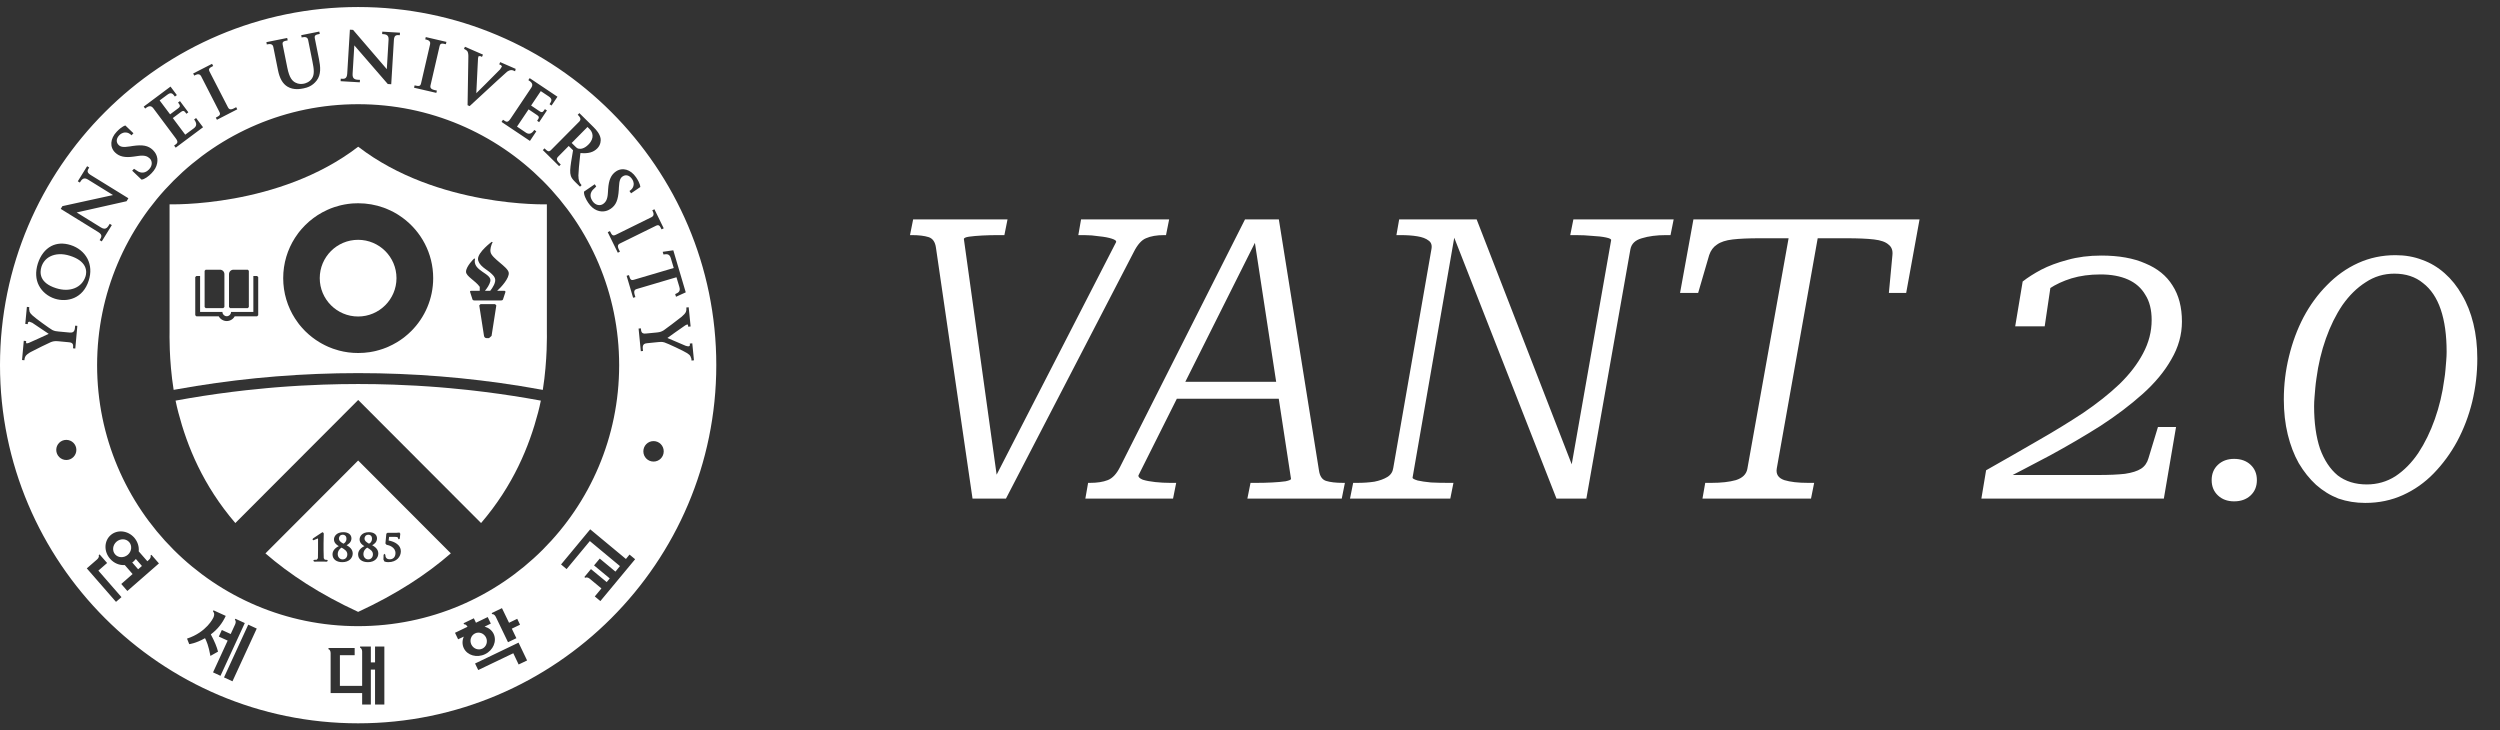 <svg width="178" height="52" viewBox="0 0 178 52" fill="none" xmlns="http://www.w3.org/2000/svg">
<rect x="0" y="0" width="178" height="52" fill="#333333" stroke="none"/>
<path d="M71.092 34.744L70.56 34.576L79.464 17.244C79.501 17.151 79.399 17.067 79.156 16.992C78.932 16.917 78.633 16.861 78.26 16.824C77.905 16.768 77.551 16.74 77.196 16.74H76.776L76.972 15.62H83.244L83.02 16.74H82.88C82.357 16.74 81.928 16.815 81.592 16.964C81.275 17.095 80.985 17.421 80.724 17.944L71.624 35.5H69.244L66.64 17.636C66.584 17.225 66.407 16.973 66.108 16.88C65.809 16.787 65.417 16.74 64.932 16.74H64.792L65.016 15.62H71.736L71.512 16.74H71.036C70.681 16.74 70.317 16.749 69.944 16.768C69.571 16.787 69.253 16.815 68.992 16.852C68.749 16.889 68.628 16.945 68.628 17.02L71.092 34.744ZM83.661 27.184H91.501L91.361 28.388H83.297L83.661 27.184ZM89.261 16.712L89.625 16.74L81.057 33.848C81.038 33.96 81.141 34.063 81.365 34.156C81.608 34.231 81.906 34.287 82.261 34.324C82.616 34.361 82.961 34.38 83.297 34.38H83.745L83.521 35.5H77.277L77.473 34.38H77.613C78.117 34.38 78.537 34.315 78.873 34.184C79.209 34.053 79.498 33.745 79.741 33.26L88.645 15.62H91.053L93.909 33.484C93.965 33.895 94.133 34.147 94.413 34.24C94.712 34.333 95.113 34.38 95.617 34.38H95.757L95.533 35.5H88.813L89.037 34.38H89.485C89.84 34.38 90.204 34.371 90.577 34.352C90.95 34.333 91.268 34.305 91.529 34.268C91.79 34.212 91.921 34.156 91.921 34.1L89.261 16.712ZM96.121 35.5L96.345 34.38H96.653C97.082 34.38 97.483 34.352 97.857 34.296C98.23 34.221 98.538 34.109 98.781 33.96C99.023 33.811 99.163 33.596 99.201 33.316L101.917 17.748C101.973 17.468 101.907 17.263 101.721 17.132C101.534 16.983 101.263 16.88 100.909 16.824C100.573 16.768 100.181 16.74 99.733 16.74H99.425L99.621 15.62H105.137L112.137 33.652L111.773 33.82L114.713 17.104C114.731 17.029 114.61 16.964 114.349 16.908C114.087 16.852 113.761 16.815 113.369 16.796C112.995 16.759 112.613 16.74 112.221 16.74H111.801L112.025 15.62H119.165L118.941 16.74H118.605C117.951 16.74 117.382 16.815 116.897 16.964C116.43 17.095 116.159 17.356 116.085 17.748L112.949 35.5H110.821L103.261 16.208L103.681 16.124L100.573 34.016C100.573 34.072 100.694 34.137 100.937 34.212C101.179 34.268 101.497 34.315 101.889 34.352C102.281 34.371 102.673 34.38 103.065 34.38H103.485L103.261 35.5H96.121ZM124.408 33.4L127.348 16.964H125.304C124.501 16.964 123.857 16.992 123.372 17.048C122.886 17.104 122.513 17.225 122.252 17.412C121.99 17.58 121.804 17.832 121.692 18.168L120.908 20.856H119.62L120.572 15.62H136.672L135.72 20.856H134.488L134.74 18.168C134.777 17.832 134.684 17.58 134.46 17.412C134.254 17.225 133.909 17.104 133.424 17.048C132.938 16.992 132.294 16.964 131.492 16.964H129.42L126.508 33.344C126.433 33.755 126.61 34.035 127.04 34.184C127.469 34.315 128.029 34.38 128.72 34.38H129.168L128.944 35.5H121.216L121.412 34.38H121.86C122.55 34.38 123.129 34.315 123.596 34.184C124.062 34.035 124.333 33.773 124.408 33.4ZM141.074 35.5L141.41 33.484C142.698 32.756 143.921 32.056 145.078 31.384C146.254 30.712 147.337 30.049 148.326 29.396C149.315 28.724 150.174 28.043 150.902 27.352C151.63 26.643 152.19 25.915 152.582 25.168C152.993 24.403 153.198 23.609 153.198 22.788C153.198 22.06 153.049 21.463 152.75 20.996C152.47 20.511 152.059 20.147 151.518 19.904C150.977 19.661 150.323 19.54 149.558 19.54C148.793 19.54 148.102 19.633 147.486 19.82C146.889 20.007 146.366 20.249 145.918 20.548C145.47 20.828 145.097 21.108 144.798 21.388C144.854 21.22 144.919 21.061 144.994 20.912C145.069 20.744 145.153 20.595 145.246 20.464C145.358 20.333 145.479 20.231 145.61 20.156C145.741 20.063 145.89 20.016 146.058 20.016L145.582 23.236H143.482L144.014 20.044C144.369 19.764 144.807 19.484 145.33 19.204C145.871 18.924 146.497 18.691 147.206 18.504C147.934 18.299 148.737 18.196 149.614 18.196C150.865 18.196 151.91 18.383 152.75 18.756C153.609 19.111 154.253 19.633 154.682 20.324C155.13 21.015 155.354 21.873 155.354 22.9C155.354 23.833 155.102 24.729 154.598 25.588C154.113 26.447 153.431 27.268 152.554 28.052C151.677 28.836 150.678 29.592 149.558 30.32C148.438 31.029 147.243 31.729 145.974 32.42C144.705 33.092 143.435 33.755 142.166 34.408V33.82H149.39C150.174 33.82 150.809 33.792 151.294 33.736C151.798 33.661 152.181 33.54 152.442 33.372C152.703 33.204 152.881 32.952 152.974 32.616L153.646 30.404H154.934L154.066 35.5H141.074ZM160.69 34.184C160.69 34.632 160.541 34.996 160.242 35.276C159.943 35.556 159.551 35.696 159.066 35.696C158.599 35.696 158.217 35.556 157.918 35.276C157.619 34.996 157.47 34.632 157.47 34.184C157.47 33.736 157.619 33.372 157.918 33.092C158.217 32.812 158.599 32.672 159.066 32.672C159.551 32.672 159.943 32.812 160.242 33.092C160.541 33.372 160.69 33.736 160.69 34.184ZM168.404 35.808C167.732 35.808 167.098 35.705 166.5 35.5C165.922 35.276 165.39 34.949 164.904 34.52C164.438 34.091 164.027 33.577 163.672 32.98C163.336 32.383 163.075 31.701 162.888 30.936C162.702 30.171 162.608 29.34 162.608 28.444C162.608 27.399 162.73 26.381 162.972 25.392C163.215 24.384 163.56 23.451 164.008 22.592C164.475 21.715 165.035 20.949 165.688 20.296C166.342 19.624 167.079 19.101 167.9 18.728C168.722 18.355 169.608 18.168 170.56 18.168C171.251 18.168 171.886 18.28 172.464 18.504C173.043 18.709 173.575 19.027 174.06 19.456C174.546 19.885 174.956 20.399 175.292 20.996C175.647 21.593 175.918 22.275 176.104 23.04C176.291 23.805 176.384 24.636 176.384 25.532C176.384 26.577 176.263 27.604 176.02 28.612C175.778 29.601 175.423 30.535 174.956 31.412C174.49 32.271 173.93 33.036 173.276 33.708C172.642 34.361 171.914 34.875 171.092 35.248C170.271 35.621 169.375 35.808 168.404 35.808ZM168.516 34.492C169.263 34.492 169.944 34.296 170.56 33.904C171.176 33.493 171.718 32.943 172.184 32.252C172.651 31.543 173.043 30.74 173.36 29.844C173.678 28.948 173.902 28.005 174.032 27.016C174.07 26.792 174.098 26.568 174.116 26.344C174.135 26.101 174.154 25.877 174.172 25.672C174.191 25.448 174.2 25.243 174.2 25.056C174.2 23.861 174.06 22.853 173.78 22.032C173.5 21.211 173.08 20.585 172.52 20.156C171.979 19.708 171.298 19.484 170.476 19.484C169.73 19.484 169.048 19.689 168.432 20.1C167.816 20.492 167.266 21.033 166.78 21.724C166.314 22.415 165.922 23.208 165.604 24.104C165.287 25 165.063 25.943 164.932 26.932C164.895 27.175 164.867 27.408 164.848 27.632C164.83 27.856 164.811 28.08 164.792 28.304C164.774 28.509 164.764 28.715 164.764 28.92C164.764 30.096 164.904 31.104 165.184 31.944C165.483 32.765 165.903 33.4 166.444 33.848C167.004 34.277 167.695 34.492 168.516 34.492Z" fill="white"/>
<g clip-path="url(#clip0_281_6644)">
<path d="M40.947 10.419C41.078 10.549 41.13 10.577 41.224 10.59C41.346 10.609 41.6 10.594 41.899 10.289C42.369 9.816 42.174 9.386 41.992 9.205L41.828 9.041L40.703 10.179L40.947 10.419Z" fill="white"/>
<path d="M34.343 46.183C34.631 46.045 34.748 45.687 34.606 45.391C34.461 45.092 34.112 44.958 33.824 45.098C33.535 45.237 33.418 45.591 33.561 45.892C33.706 46.191 34.056 46.319 34.343 46.183Z" fill="white"/>
<path d="M25.497 0.5C11.442 0.5 0 11.938 0 25.995C0 40.051 11.442 51.5 25.497 51.5C39.553 51.5 51 40.058 51 25.995C51 11.931 39.562 0.5 25.497 0.5ZM46.439 14.976L46.594 14.899L47.257 16.256L47.103 16.331C46.975 16.069 46.917 15.971 46.704 16.075C46.704 16.075 44.384 17.214 44.132 17.34C43.879 17.463 44.033 17.701 44.14 17.92L43.988 17.993L43.27 16.533L43.426 16.454C43.556 16.72 43.615 16.825 43.83 16.724C43.83 16.724 46.265 15.524 46.399 15.457C46.679 15.32 46.439 14.976 46.439 14.976ZM43.282 13.739L43.299 13.465C43.341 12.819 43.508 12.444 43.855 12.207C44.317 11.893 44.901 12.059 45.286 12.621C45.608 13.094 45.59 13.316 45.59 13.316L44.932 13.765L44.816 13.596C44.816 13.596 45.018 13.5 45.092 13.267C45.129 13.154 45.157 12.977 44.999 12.743C44.818 12.479 44.556 12.408 44.332 12.56C44.177 12.669 44.092 12.818 44.067 13.335L44.059 13.502C44.012 14.248 43.861 14.609 43.473 14.871C43.301 14.988 42.94 15.159 42.492 14.972C42.258 14.875 42.059 14.7 41.882 14.439C41.72 14.203 41.544 13.843 41.586 13.639L42.346 13.119L42.451 13.279L42.193 13.533C41.934 13.849 42.078 14.157 42.183 14.313C42.402 14.636 42.734 14.664 42.934 14.527C43.124 14.397 43.255 14.215 43.282 13.739ZM41.251 8.053L42.265 9.056C42.474 9.265 42.695 9.519 42.761 9.846C42.789 9.984 42.779 10.311 42.526 10.567C42.246 10.848 41.882 10.947 41.328 10.896L41.299 11.126C41.239 11.693 41.191 12.138 41.181 12.493C41.179 12.86 41.283 13.016 41.328 13.081L41.409 13.181L41.299 13.293L40.948 12.951C40.76 12.761 40.683 12.652 40.64 12.507C40.569 12.285 40.593 12.001 40.664 11.527L40.801 10.699L40.492 10.393L39.728 11.167C39.529 11.366 39.752 11.54 39.926 11.714L39.809 11.83L38.65 10.687L38.769 10.563C38.978 10.768 39.07 10.849 39.236 10.68C39.236 10.68 41.147 8.754 41.254 8.646C41.471 8.425 41.132 8.177 41.132 8.177L41.251 8.053ZM37.714 5.563L39.691 6.887L39.27 7.514L39.128 7.418C39.267 7.213 39.354 7.059 39.084 6.875C38.963 6.795 38.504 6.487 38.504 6.487L37.815 7.514L38.405 7.913C38.607 8.046 38.657 7.982 38.797 7.77L38.942 7.865L38.386 8.7L38.244 8.598C38.386 8.389 38.428 8.318 38.224 8.184L37.633 7.785V7.79L36.811 9.014C36.811 9.014 37.309 9.35 37.443 9.442C37.649 9.578 37.838 9.554 38.042 9.251L38.186 9.352L37.732 10.034L35.71 8.681L35.814 8.525C36.047 8.681 36.134 8.775 36.355 8.445C36.355 8.445 37.642 6.522 37.834 6.236C38.024 5.951 37.751 5.794 37.617 5.705L37.714 5.563ZM33.104 3.329L34.388 3.889L34.318 4.051L34.189 3.992L34.071 4.005L34.037 4.138L34.01 4.643C33.979 5.219 33.917 6.542 33.913 6.636L34.576 5.978L35.604 4.944L35.74 4.732L35.673 4.637L35.545 4.582L35.614 4.422L36.717 4.904L36.675 5.075L36.555 5.022C36.323 4.917 36.09 5.119 36.09 5.119L35.388 5.754L33.437 7.556L33.291 7.49L33.347 4.051C33.353 3.879 33.328 3.731 33.279 3.653C33.213 3.555 33.036 3.481 33.036 3.481L33.104 3.329ZM29.52 6.078C29.805 6.143 29.926 6.164 29.979 5.934C29.979 5.934 30.591 3.291 30.625 3.141C30.693 2.841 30.278 2.806 30.278 2.806L30.314 2.639L31.786 2.982L31.747 3.149C31.463 3.082 31.35 3.064 31.295 3.298C31.295 3.298 30.715 5.816 30.65 6.09C30.587 6.361 30.867 6.395 31.107 6.449L31.067 6.613L29.48 6.246L29.52 6.078ZM24.26 5.603C24.478 5.618 24.696 5.654 24.722 5.245C24.746 4.831 24.912 2.113 24.912 2.113L25.138 2.127C25.544 2.596 27.477 4.85 27.541 4.925C27.541 4.925 27.647 3.189 27.667 2.813C27.691 2.437 27.394 2.437 27.209 2.425L27.217 2.253L28.479 2.328L28.466 2.506C28.265 2.493 28.072 2.461 28.046 2.836C28.028 3.21 27.856 5.998 27.856 5.998L27.611 5.983L25.228 3.231L25.104 5.267C25.077 5.697 25.385 5.675 25.63 5.686L25.618 5.861L24.252 5.781L24.26 5.603ZM20.447 2.703L20.485 2.873C20.193 2.932 20.083 2.963 20.129 3.193L20.457 4.821C20.604 5.561 20.824 5.77 21.034 5.88C21.267 6.003 21.47 5.987 21.641 5.957C21.752 5.932 22.04 5.851 22.214 5.583C22.407 5.292 22.349 4.89 22.248 4.391L21.936 2.832C21.874 2.529 21.48 2.672 21.48 2.672L21.445 2.505L22.733 2.247L22.769 2.414C22.481 2.474 22.372 2.501 22.416 2.734L22.711 4.207C22.82 4.752 22.876 5.315 22.54 5.742C22.245 6.124 21.887 6.236 21.61 6.293C21.4 6.333 20.911 6.433 20.473 6.172C20.127 5.963 19.909 5.59 19.79 4.983L19.457 3.329C19.396 3.03 18.998 3.168 18.998 3.168L18.966 3.001L20.447 2.703ZM15.098 4.544L15.178 4.699C14.917 4.833 14.818 4.892 14.923 5.103C14.923 5.103 16.105 7.402 16.236 7.651C16.365 7.903 16.6 7.743 16.816 7.632L16.894 7.783L15.446 8.528L15.365 8.375C15.625 8.241 15.732 8.177 15.621 7.968C15.621 7.968 14.385 5.552 14.315 5.418C14.173 5.145 13.833 5.387 13.833 5.387L13.753 5.233L15.098 4.544ZM12.141 6.164L12.593 6.771L12.452 6.874C12.306 6.672 12.188 6.54 11.927 6.735C11.812 6.822 11.366 7.151 11.366 7.151L12.11 8.141L12.677 7.719C12.873 7.572 12.827 7.503 12.677 7.3L12.814 7.198L13.41 7.996L13.274 8.1C13.122 7.896 13.067 7.836 12.873 7.979L12.303 8.406L12.306 8.41L13.189 9.589C13.189 9.589 13.67 9.234 13.801 9.135C14 8.985 14.041 8.799 13.822 8.507L13.962 8.404L14.457 9.06L12.51 10.514L12.396 10.367C12.621 10.2 12.739 10.147 12.5 9.83C12.5 9.83 11.117 7.978 10.909 7.699C10.703 7.426 10.463 7.633 10.336 7.73L10.232 7.591L12.141 6.164ZM8.309 9.379C8.705 8.965 8.926 8.935 8.926 8.935L9.502 9.487L9.362 9.636C9.362 9.636 9.224 9.459 8.984 9.435C8.865 9.424 8.684 9.434 8.487 9.636C8.269 9.867 8.254 10.138 8.452 10.328C8.586 10.454 8.748 10.505 9.263 10.423L9.427 10.396C10.165 10.287 10.549 10.362 10.887 10.682C11.037 10.829 11.283 11.144 11.189 11.622C11.143 11.874 11.013 12.104 10.796 12.329C10.598 12.536 10.283 12.783 10.074 12.787L9.411 12.152L9.543 12.018L9.844 12.214C10.208 12.402 10.483 12.199 10.611 12.061C10.881 11.781 10.838 11.451 10.665 11.283C10.498 11.125 10.29 11.034 9.823 11.106L9.545 11.146C8.908 11.24 8.506 11.156 8.202 10.863C7.799 10.481 7.839 9.873 8.309 9.379ZM4.444 14.677C5.053 14.544 7.953 13.908 8.046 13.888C8.046 13.888 6.568 12.972 6.245 12.774C5.926 12.578 5.784 12.838 5.685 12.998L5.539 12.908L6.203 11.834L6.352 11.927C6.247 12.098 6.126 12.254 6.444 12.452C6.764 12.648 9.141 14.116 9.141 14.116L9.012 14.328L5.46 15.127L7.194 16.199C7.563 16.426 7.686 16.138 7.813 15.935L7.962 16.027L7.244 17.188L7.094 17.097C7.206 16.914 7.343 16.737 6.995 16.523C6.645 16.307 4.324 14.873 4.324 14.873L4.444 14.677ZM4.72 32.752C4.325 32.752 4.005 32.428 4.005 32.032C4.005 31.637 4.325 31.319 4.72 31.319C5.116 31.319 5.437 31.637 5.437 32.032C5.437 32.428 5.117 32.752 4.72 32.752ZM5.361 24.816L5.2 24.8C5.22 24.567 5.229 24.397 4.921 24.37C4.613 24.339 4.119 24.294 4.119 24.294C3.874 24.274 3.773 24.307 3.626 24.357C3.555 24.379 2.454 24.918 2.185 25.065C2.017 25.157 1.885 25.261 1.824 25.348C1.747 25.46 1.737 25.649 1.737 25.649L1.569 25.634L1.693 24.263L1.862 24.283L1.855 24.39L1.862 24.417L1.902 24.454L2.048 24.416C2.169 24.374 3.468 23.77 3.468 23.77L2.296 22.982L2.074 22.898L1.989 22.954L1.977 23.079L1.799 23.063L1.914 21.849L2.084 21.868L2.074 22.001L2.107 22.198C2.145 22.29 2.191 22.344 2.309 22.456C2.487 22.633 3.54 23.396 3.729 23.498C3.887 23.577 4.029 23.592 4.185 23.605C4.185 23.605 4.617 23.645 4.972 23.679C5.326 23.711 5.326 23.457 5.351 23.187L5.507 23.201L5.361 24.816ZM3.909 21.268C3.413 21.11 2.999 20.771 2.771 20.331C2.538 19.884 2.514 19.347 2.691 18.771C2.879 18.185 3.211 17.752 3.649 17.522C4.052 17.312 4.527 17.289 5.028 17.448C5.562 17.616 5.986 17.961 6.226 18.417C6.464 18.881 6.497 19.416 6.318 19.972C5.917 21.256 4.786 21.545 3.909 21.268ZM8.259 42.853L6.18 40.468L6.921 39.824C7.023 39.732 7.074 39.592 7.023 39.533L7.091 39.474L7.627 40.085L7.004 40.628L8.649 42.516L8.259 42.853ZM9.068 42.078L8.634 41.579L9.441 40.872C9.441 40.872 9.074 40.449 8.884 40.231C8.512 40.261 8.115 40.106 7.837 39.783C7.383 39.27 7.407 38.512 7.88 38.1C8.357 37.684 9.107 37.769 9.559 38.282C9.805 38.569 9.911 38.923 9.877 39.257C9.989 39.388 10.492 39.96 10.492 39.96L10.609 39.854C10.712 39.763 10.764 39.621 10.712 39.562L10.78 39.502L11.316 40.115L9.068 42.078ZM14.609 45.459L14.595 45.438L14.576 45.45C13.944 45.808 13.481 45.864 13.474 45.864H13.473L13.316 45.469C14.717 45.011 15.183 43.992 15.193 43.973C15.333 43.666 15.172 43.541 15.164 43.532L15.199 43.452L16.073 43.852C15.829 44.38 15.489 44.809 15.025 45.157L15.013 45.17L15.032 45.21C15.274 45.659 15.448 46.08 15.523 46.396L14.982 46.701C14.844 45.947 14.702 45.652 14.609 45.459ZM15.168 47.872L16.209 45.611L15.58 45.324L15.795 44.854L16.425 45.143L16.745 44.447C16.804 44.32 16.792 44.171 16.724 44.139H16.72L16.758 44.054L17.428 44.361H17.43L15.699 48.118L15.168 47.872ZM16.552 48.508L15.949 48.232L17.675 44.475L18.276 44.752H18.28L16.552 48.508ZM27.366 50.163H26.703V47.676H26.404V50.163H25.785V49.348H23.54V46.496C23.54 46.353 23.464 46.226 23.388 46.226V46.137H25.252V46.649H24.201V48.832H25.785V46.393C25.785 46.255 25.713 46.123 25.638 46.123V46.033H26.404V47.162H26.703V46.033H27.366V50.163ZM33.023 46.151C32.898 45.888 32.906 45.589 33.023 45.326C32.792 45.437 32.633 45.514 32.618 45.518L32.396 45.055L33.289 44.625L33.274 44.605C33.209 44.494 33.106 44.429 33.045 44.456V44.459L33.005 44.375L33.738 44.022L33.888 44.339L34.725 43.934L34.946 44.4C34.937 44.407 34.76 44.494 34.504 44.616C34.783 44.691 35.021 44.87 35.146 45.13C35.392 45.648 35.12 46.297 34.534 46.579C33.947 46.858 33.272 46.666 33.023 46.151ZM36.767 45.439L36.17 45.726L35.298 43.914C35.239 43.789 35.118 43.701 35.045 43.734L35.008 43.653L35.74 43.3L36.243 44.341L36.827 44.059L37.026 44.479L36.441 44.76L36.767 45.439ZM36.927 47.312L36.547 46.511L34.05 47.707L33.824 47.242L36.921 45.755L37.529 47.025L36.927 47.312ZM25.496 44.582C15.237 44.582 6.914 36.265 6.914 26.003C6.914 15.741 15.237 7.419 25.496 7.419C35.755 7.419 44.084 15.738 44.084 26.003C44.084 36.267 35.762 44.582 25.496 44.582ZM42.747 42.797L42.349 42.467L42.822 41.897L41.983 41.2C41.877 41.112 41.729 41.084 41.68 41.143L41.606 41.085L42.076 40.519L43.197 41.445L43.414 41.184L42.296 40.257L42.702 39.771L43.82 40.699C43.82 40.699 43.962 40.527 44.14 40.306C43.664 39.908 41.997 38.523 41.997 38.523L40.342 40.519L39.947 40.189L42.021 37.689H42.025C42.053 37.711 44.037 39.357 44.566 39.799C44.71 39.631 44.813 39.501 44.822 39.485L45.221 39.817L42.747 42.797ZM45.24 21.155L45.077 21.201L44.615 19.637L44.782 19.588C44.864 19.87 44.904 19.988 45.132 19.919C45.132 19.919 47.547 19.204 47.97 19.081C47.815 18.556 47.78 18.441 47.762 18.382C47.669 18.068 47.488 18.082 47.239 18.119L47.184 17.929L47.939 17.821L48.825 20.815L48.132 21.13L48.073 20.94C48.305 20.838 48.463 20.75 48.372 20.434C48.355 20.379 48.32 20.262 48.164 19.74C47.796 19.848 45.576 20.505 45.326 20.58C45.057 20.657 45.172 20.919 45.24 21.155ZM46.533 32.864C46.128 32.864 45.807 32.539 45.807 32.136C45.807 31.732 46.128 31.406 46.533 31.406C46.937 31.406 47.257 31.731 47.257 32.136C47.257 32.54 46.935 32.864 46.533 32.864ZM49.225 25.542L49.154 25.356C49.101 25.269 49.044 25.227 48.906 25.135C48.701 24.997 47.519 24.445 47.315 24.383C47.145 24.328 47.002 24.343 46.853 24.358C46.853 24.358 46.414 24.402 46.063 24.438C45.706 24.468 45.755 24.718 45.781 24.989L45.626 25.006L45.467 23.394L45.629 23.378C45.651 23.612 45.675 23.782 45.985 23.748C46.292 23.719 46.785 23.671 46.785 23.671C47.03 23.647 47.123 23.593 47.256 23.518C47.32 23.481 48.3 22.745 48.534 22.552C48.684 22.428 48.795 22.303 48.835 22.207C48.892 22.082 48.866 21.893 48.866 21.893L49.035 21.878L49.172 23.244L49.004 23.262L48.985 23.148L48.979 23.126L48.932 23.098L48.794 23.163C48.684 23.226 47.519 24.063 47.519 24.063L48.819 24.62C48.917 24.651 48.995 24.665 49.056 24.658L49.127 24.586L49.113 24.461L49.291 24.445L49.409 25.654L49.237 25.673L49.225 25.542Z" fill="white"/>
<path d="M8.293 38.57C8.018 38.814 7.974 39.216 8.197 39.471C8.418 39.727 8.825 39.737 9.101 39.499C9.378 39.257 9.419 38.853 9.198 38.598C8.973 38.341 8.569 38.332 8.293 38.57Z" fill="white"/>
<path d="M4.977 18.211C4.454 18.042 3.953 18.064 3.566 18.262C3.265 18.416 3.056 18.673 2.95 18.995C2.826 19.401 2.785 20.139 3.996 20.52C4.971 20.831 5.832 20.489 6.088 19.682C6.135 19.54 6.187 19.252 6.032 18.948C5.865 18.63 5.516 18.379 4.977 18.211Z" fill="white"/>
<path d="M9.516 39.97L9.414 40.049C9.604 40.269 9.835 40.532 9.835 40.532L10.105 40.297C10.105 40.297 9.859 40.019 9.673 39.8L9.516 39.97Z" fill="white"/>
<path d="M25.497 17.075C23.99 17.075 22.766 18.296 22.766 19.804C22.766 21.312 23.99 22.535 25.497 22.535C27.003 22.535 28.23 21.312 28.23 19.804C28.23 18.296 27.005 17.075 25.497 17.075Z" fill="white"/>
<path d="M24.449 38.71C24.552 38.664 24.667 38.557 24.667 38.356C24.667 38.155 24.537 38.072 24.415 38.072C24.205 38.072 24.133 38.221 24.133 38.348C24.133 38.483 24.215 38.577 24.449 38.71Z" fill="white"/>
<path d="M24.321 38.99C24.212 39.058 24.047 39.201 24.047 39.456C24.047 39.669 24.2 39.83 24.391 39.83C24.592 39.83 24.729 39.684 24.729 39.469C24.729 39.235 24.54 39.12 24.321 38.99Z" fill="white"/>
<path d="M26.145 38.99C26.038 39.058 25.875 39.201 25.875 39.456C25.875 39.669 26.029 39.83 26.219 39.83C26.409 39.83 26.553 39.684 26.553 39.469C26.553 39.235 26.366 39.12 26.145 38.99Z" fill="white"/>
<path d="M26.271 38.71C26.375 38.664 26.486 38.557 26.486 38.356C26.486 38.155 26.364 38.072 26.237 38.072C26.031 38.072 25.953 38.221 25.953 38.348C25.953 38.483 26.04 38.577 26.271 38.71Z" fill="white"/>
<path d="M38.937 23.664V14.547C38.937 14.547 31.162 14.797 25.504 10.446C19.845 14.797 12.073 14.547 12.073 14.547V23.664C12.073 23.664 12.021 25.618 12.363 27.758C12.894 27.662 13.427 27.57 13.963 27.484C17.714 26.882 21.569 26.566 25.504 26.566C29.44 26.566 33.294 26.882 37.045 27.484C37.581 27.57 38.116 27.662 38.648 27.76C38.989 25.618 38.937 23.664 38.937 23.664ZM16.305 19.519C16.305 19.343 16.448 19.203 16.622 19.203H17.643L17.718 19.282V21.86L17.643 21.938H16.385L16.305 21.86V19.519ZM14.569 19.282L14.644 19.203H15.664C15.837 19.203 15.978 19.343 15.978 19.519V21.86L15.9 21.938H14.644L14.569 21.86V19.282ZM18.385 22.444L18.305 22.523H16.71C16.602 22.722 16.386 22.859 16.144 22.859C15.902 22.859 15.684 22.722 15.575 22.523H13.983L13.902 22.444V19.727L13.983 19.65H14.247V22.209H15.835L15.838 22.238C15.853 22.394 15.987 22.516 16.144 22.516C16.301 22.516 16.435 22.394 16.448 22.238L16.451 22.209H18.039V19.65H18.305L18.385 19.727V22.444ZM29.28 23.573C29.129 23.723 28.97 23.865 28.802 23.997C28.767 24.024 28.733 24.051 28.699 24.076C28.562 24.178 28.42 24.273 28.274 24.362H28.273C28.071 24.485 27.86 24.593 27.642 24.69C27.602 24.707 27.56 24.725 27.519 24.742C27.436 24.776 27.353 24.808 27.267 24.837C27.097 24.896 26.923 24.947 26.746 24.99C26.697 25.002 26.647 25.013 26.596 25.023C26.508 25.041 26.419 25.057 26.329 25.072C26.061 25.113 25.786 25.134 25.504 25.134C25.269 25.134 25.035 25.12 24.808 25.09H24.806C24.693 25.076 24.58 25.057 24.469 25.035C24.358 25.013 24.248 24.987 24.138 24.959C23.993 24.92 23.85 24.876 23.709 24.826C23.597 24.786 23.487 24.742 23.378 24.695C23.215 24.624 23.057 24.545 22.903 24.459C22.851 24.431 22.801 24.402 22.75 24.371C22.387 24.153 22.052 23.893 21.754 23.6C21.72 23.566 21.687 23.533 21.655 23.499C21.59 23.432 21.527 23.364 21.466 23.293C21.411 23.229 21.356 23.163 21.302 23.096C21.277 23.062 21.25 23.028 21.225 22.993C21.148 22.89 21.075 22.785 21.005 22.677C20.473 21.848 20.164 20.861 20.164 19.802C20.164 18.744 20.473 17.759 21.005 16.93C21.075 16.823 21.148 16.717 21.225 16.613C21.25 16.58 21.277 16.545 21.302 16.512C21.356 16.445 21.411 16.379 21.466 16.315C21.55 16.218 21.637 16.125 21.728 16.034C21.909 15.853 22.103 15.685 22.31 15.531C22.411 15.455 22.516 15.383 22.624 15.312H22.626C22.729 15.245 22.836 15.182 22.945 15.123C23.066 15.056 23.192 14.994 23.32 14.937C23.479 14.864 23.642 14.801 23.81 14.745C23.936 14.704 24.064 14.666 24.194 14.633C24.237 14.622 24.28 14.611 24.324 14.602C24.394 14.587 24.463 14.572 24.535 14.559C24.612 14.544 24.693 14.532 24.772 14.521C24.851 14.511 24.931 14.501 25.013 14.493C25.053 14.491 25.093 14.487 25.135 14.484C25.256 14.476 25.38 14.472 25.504 14.472C26.138 14.472 26.746 14.582 27.31 14.784C27.366 14.804 27.421 14.825 27.477 14.847C27.589 14.891 27.697 14.939 27.804 14.99C27.965 15.067 28.122 15.151 28.273 15.243C28.309 15.266 28.347 15.289 28.383 15.312C28.477 15.372 28.568 15.434 28.656 15.499C29.982 16.469 30.843 18.036 30.843 19.802C30.843 21.274 30.246 22.608 29.28 23.573ZM34.999 23.916L34.819 24.075H34.642C34.547 24.075 34.475 24.003 34.462 23.916L34.123 21.747L34.212 21.656H35.251L35.338 21.747L34.999 23.916ZM35.887 20.704C35.887 20.704 36.023 20.695 35.98 20.816L35.812 21.324C35.812 21.324 35.785 21.391 35.684 21.391H33.768C33.667 21.391 33.642 21.324 33.642 21.324L33.481 20.822C33.422 20.686 33.564 20.704 33.564 20.704H34.156L34.159 20.424C33.845 19.979 33.176 19.673 33.181 19.345C33.182 18.964 33.746 18.416 33.761 18.407L33.823 18.426C33.604 19.307 35.063 19.453 34.909 20.038C34.847 20.278 34.682 20.52 34.529 20.704H34.904C35.068 20.506 35.336 20.088 35.242 19.827C35.196 19.686 35.117 19.608 35.027 19.519C34.837 19.328 34.589 19.188 34.399 19.03C34.167 18.84 34.032 18.625 34.034 18.431C34.041 17.942 34.985 17.236 35.008 17.22L35.078 17.235C34.968 17.455 34.888 17.737 34.926 17.941C34.993 18.393 36.152 18.99 36.22 19.406C36.289 19.789 35.667 20.471 35.398 20.704H35.887Z" fill="white"/>
<path d="M33.791 27.819C33.62 27.799 33.45 27.78 33.28 27.761C32.864 27.715 32.447 27.674 32.029 27.637C31.778 27.614 31.528 27.592 31.276 27.572C31.025 27.552 30.773 27.533 30.52 27.516C30.228 27.496 29.936 27.477 29.643 27.46C29.106 27.429 28.567 27.405 28.026 27.386C27.189 27.357 26.348 27.342 25.504 27.342C24.66 27.342 23.84 27.357 23.012 27.385C22.462 27.403 21.913 27.429 21.365 27.46C21.09 27.476 20.817 27.493 20.544 27.512C20.374 27.524 20.203 27.536 20.033 27.549C19.883 27.56 19.733 27.572 19.585 27.584C19.394 27.6 19.204 27.616 19.014 27.634C18.506 27.679 17.999 27.73 17.494 27.787C17.156 27.824 16.821 27.864 16.485 27.907C15.144 28.076 13.815 28.282 12.5 28.524C12.559 28.806 12.623 29.091 12.698 29.371C13.328 31.779 14.453 34.556 16.756 37.241L25.504 28.478L34.252 37.241C36.553 34.556 37.68 31.779 38.312 29.371C38.386 29.091 38.451 28.806 38.508 28.524C37.192 28.282 35.865 28.076 34.523 27.907C34.279 27.876 34.036 27.847 33.791 27.819Z" fill="white"/>
<path d="M18.9 39.402C20.616 40.891 22.771 42.307 25.5 43.566C28.229 42.307 30.387 40.89 32.099 39.399L25.5 32.788L18.898 39.402H18.9ZM23.269 39.99L22.942 39.986H22.701L22.381 39.99L22.301 39.931L22.358 39.864L22.559 39.849L22.637 39.742L22.644 39.154V38.389L22.637 38.334L22.431 38.419L22.349 38.454L22.301 38.467L22.247 38.403L22.29 38.334C22.308 38.325 22.798 37.999 22.895 37.93L22.987 37.89L23.051 37.979V38.018L23.038 38.668V39.154L23.051 39.742L23.123 39.849L23.289 39.864L23.348 39.931L23.269 39.99ZM24.374 40.026C23.952 40.026 23.675 39.817 23.675 39.47C23.675 39.229 23.844 39.015 24.124 38.886C23.963 38.794 23.778 38.65 23.778 38.403C23.778 38.196 23.955 37.891 24.447 37.891C24.792 37.891 25.023 38.06 25.023 38.333C25.023 38.606 24.795 38.763 24.677 38.818C24.859 38.922 25.114 39.09 25.114 39.407C25.114 39.725 24.862 40.026 24.374 40.026ZM27.302 39.804L27.312 39.502L27.38 39.427L27.439 39.509C27.439 39.718 27.542 39.822 27.761 39.822C27.944 39.822 28.158 39.706 28.158 39.379C28.158 38.964 27.703 38.814 27.523 38.79L27.442 38.696L27.507 37.999L27.592 37.934H28.239L28.407 37.92L28.44 37.915L28.501 38.005L28.464 38.349L28.402 38.407L28.339 38.336C28.339 38.285 28.339 38.227 28.15 38.227H27.703L27.672 38.484C28.099 38.562 28.541 38.799 28.541 39.248C28.541 39.623 28.259 40.026 27.639 40.026C27.542 40.026 27.439 40.007 27.373 39.979H27.371L27.302 39.84V39.804ZM26.266 37.891C26.615 37.891 26.843 38.06 26.843 38.333C26.843 38.606 26.622 38.763 26.499 38.818C26.68 38.922 26.935 39.09 26.935 39.407C26.935 39.725 26.684 40.026 26.201 40.026C25.774 40.026 25.497 39.817 25.497 39.47C25.497 39.229 25.666 39.015 25.945 38.886C25.785 38.794 25.603 38.65 25.603 38.403C25.603 38.196 25.778 37.891 26.266 37.891Z" fill="white"/>
</g>
<defs>
<clipPath id="clip0_281_6644">
<rect width="51" height="51" fill="white" transform="translate(0 0.5)"/>
</clipPath>
</defs>
</svg>
